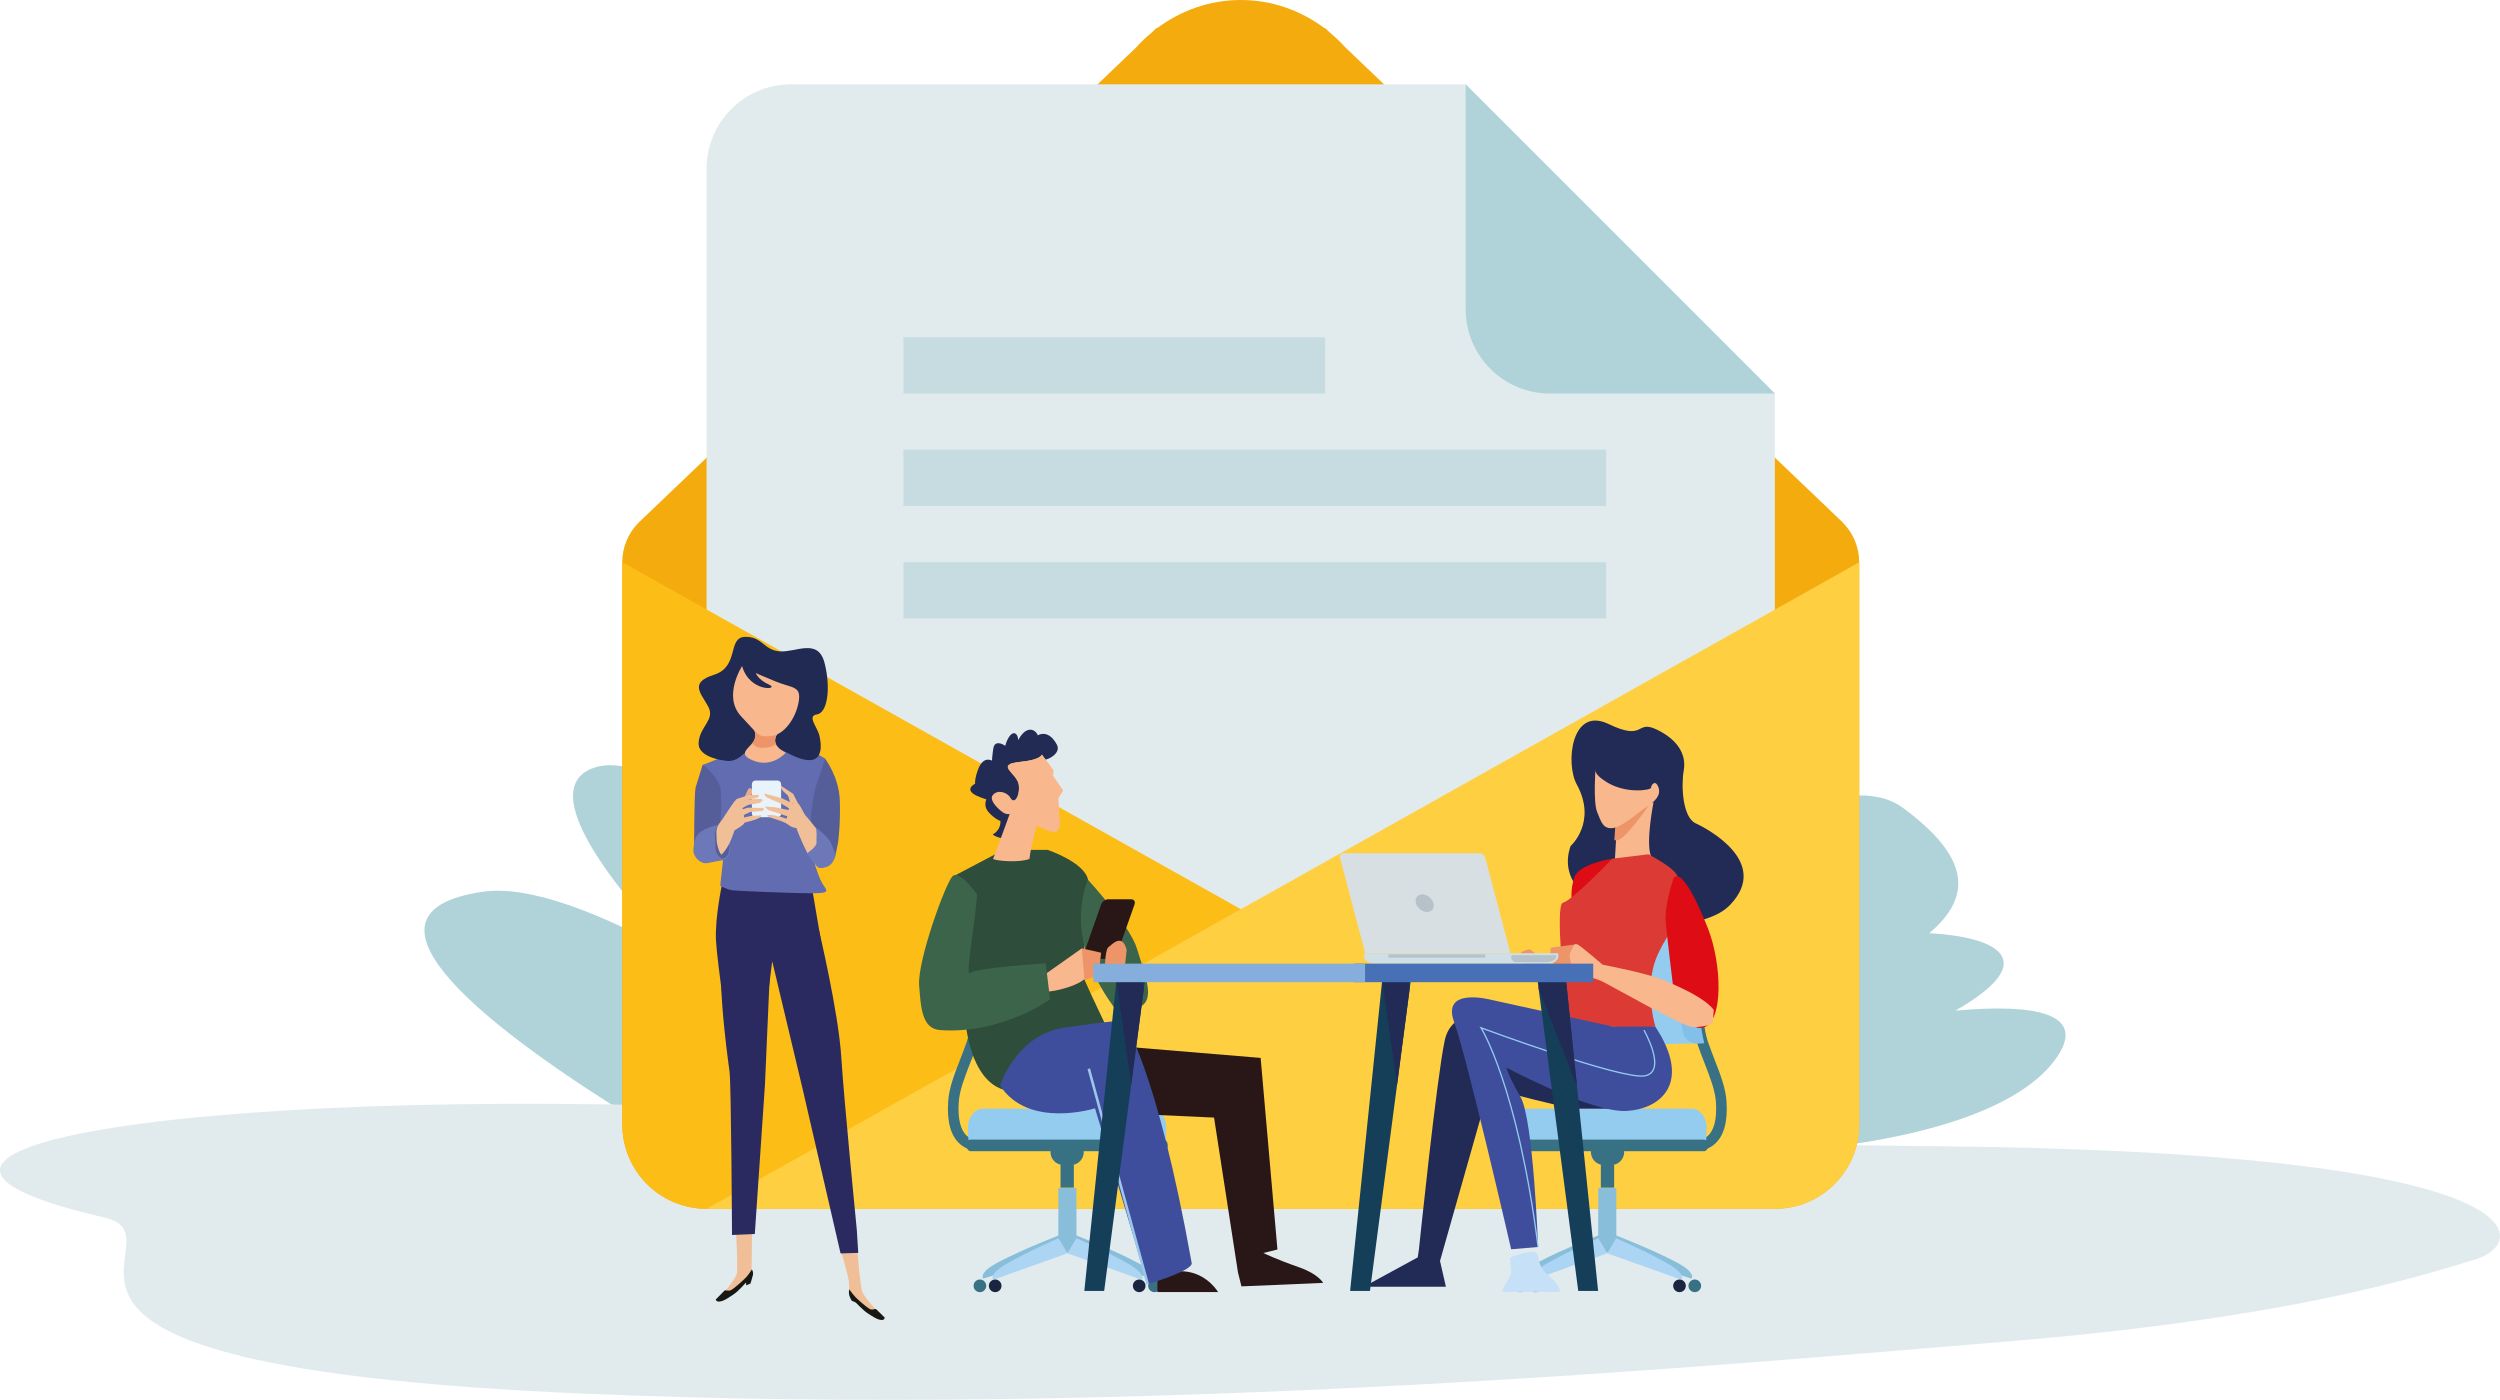 <?xml version="1.0" encoding="UTF-8"?>
<svg xmlns="http://www.w3.org/2000/svg" width="80.83mm" height="45.26mm" viewBox="0 0 229.13 128.3">
  <g id="Ebene_1" data-name="Ebene 1"/>
  <g id="Ebene_2" data-name="Ebene 2">
    <g id="Ebene_4" data-name="Ebene 4">
      <g>
        <path d="M105.17,90.74c-6.31-4.3-1.14-5.68,4.95-5.53-2.81-3.08-.85-5.94,6.56-9.04,3.33-1.39,7.26-.49,11.07,1.47,3.29-5.87,7.54-9.85,12.13-7.56,3.79,1.89,6.57,4.15,8.25,6.53,1.22-.47,2.54-.91,3.94-1.31,3.06-.87,5.26-.11,6.78,1.62,6.07-3.43,12.15-5.39,15.56-2.88,5.92,4.37,6.56,7.99,2.41,11.49,6.07,.32,10.55,2.42,2.39,7.1,7.25-.66,12.37,.2,9.09,4.57-7.33,9.74-39.77,10.8-63.73,5.84-15.22-1.11-27.78-4.21-30-9.26-1.63-3.72,3.72-4.07,10.6-3.05Z" fill="#b0d2d9"/>
        <path d="M32.97,108.95c-1.34-2.72,.3-5.15,6.58-6.68,6.86-1.67,13.42-1.03,18.82,.42-12.76-7.84-27.65-18.99-14.11-20.96,4.22-.61,10.73,1.89,17.97,5.92-8.1-8.58-12.56-15.74-7.69-17.32,4.53-1.47,13.8,5.39,23.68,14.61-5.64-7.84-8.92-14.75-6.42-18.2,2.04-2.81,6.44,.11,11.51,5.67-.25-5.07,1.31-8.21,4.88-7.75,3.36,.43,6.11,6.19,8.09,13.16,3.18-11.09,11.66-18.16,20.27-15.22,10.11,3.46,2.12,30.06-2.34,42.73l-81.25,3.61Z" fill="#b0d2d9"/>
        <path d="M177.38,105.05c-16.07-.15-65.87-.82-96.1-2.79-56.04-3.65-101.82,2.41-71.75,9.32,8.4,1.93-15.83,13.52,43.49,16.13,52.07,2.29,105.16-2.64,130.85-4.75,25.69-2.12,37.55-5.86,43.06-7.55,4.84-1.49,6.63-9.83-49.55-10.36Z" fill="#e1ebed"/>
        <path d="M168.9,47.89L123.3,4.34c-.43-.48-.9-.92-1.4-1.34l-.45-.43-.05,.02c-2.15-1.61-4.79-2.59-7.68-2.59s-5.53,.99-7.68,2.59l-.05-.02-.45,.43c-.5,.41-.97,.85-1.4,1.34L58.54,47.89c-1.01,1.01-1.51,2.33-1.51,3.65v51.52c0,4.27,3.46,7.73,7.73,7.73h97.91c4.27,0,7.73-3.46,7.73-7.73V51.54c0-1.32-.5-2.64-1.51-3.65Z" fill="#f4ab0d"/>
        <circle cx="113.72" cy="61.84" r="25.76" transform="translate(34.47 164.18) rotate(-80.78)" fill="none" stroke="#418ccb" stroke-miterlimit="10" stroke-width=".02"/>
        <path d="M162.67,95.33V36.07l-28.34-28.34h-61.84c-4.27,0-7.73,3.46-7.73,7.73V95.33h97.91Z" fill="#e1ebed"/>
        <path d="M162.67,110.79H64.77c-4.27,0-7.73-3.46-7.73-7.73V51.53l105.64,59.26Z" fill="#fcbe16"/>
        <path d="M64.77,110.79h97.91c4.27,0,7.73-3.46,7.73-7.73V51.53l-105.64,59.26Z" fill="#ffcf42"/>
        <path d="M134.33,7.73V28.34c0,4.27,3.46,7.73,7.73,7.73h20.61l-28.34-28.34Z" fill="#b0d2d9"/>
        <rect x="82.8" y="41.22" width="64.41" height="5.15" fill="#c6dce1"/>
        <rect x="82.8" y="51.53" width="64.41" height="5.15" fill="#c6dce1"/>
        <rect x="82.8" y="30.92" width="38.65" height="5.15" fill="#c6dce1"/>
        <g>
          <g>
            <path d="M66.17,81.07s-.65,3.05-.55,5.1c.1,2.06,1.22,9.48,1.22,9.48l.57,1.85s2.06-.26,2.24-.91c.18-.65,1.12-8.46,1.12-8.46,0,0,5.1,4.19,5.1,2.79s-1.48-9.68-1.48-9.68l-8.23-.16Z" fill="#2a2a61"/>
            <path d="M75.62,69.53s1.27,1.66,1.35,3.81c.08,2.15-.16,3.89-.16,3.89l-.27,1.3s-1.82-.69-1.82-1.47-.68-1.82-.62-3.26c.06-1.45,.98-4.43,1.52-4.26Z" fill="#555e99"/>
            <path d="M64.4,70.11l4.2-1.67s-.15-.12,2.22-.07c1.66,.04,3.67,1.01,3.84,.81,.18-.2,.96,.35,.96,.35,0,0-.47,1.5-.82,2.5s-.57,3.48-.61,4.39c-.06,1.41,.8,3.94,1.19,4.57,.39,.62,.78,.86-.74,.88-1.52,.02-6.97-.2-7.52-.27-.55-.08-1.11-.43-1.11-.43,0,0,.37-3.18,.41-4.1,.04-.92-2.02-6.96-2.02-6.96Z" fill="#616cb1"/>
            <path d="M63.61,77.99s.01-5.26,.14-5.8c.06-.25,.66-2.11,.66-2.11,0,0,1.46,1.15,1.62,2.19,.16,1.03,.02,3.26-.06,3.61s-2.36,2.11-2.36,2.11Z" fill="#555e99"/>
            <path d="M65.74,75.64s.7,.25,.9,.8c.2,.55,.29,.84,.27,1.5-.02,.66-.51,.86-.51,.86,0,0-1.18,.24-1.58,.31-.6,.1-1.31-.55-1.27-1.23s.14-1.17,.57-1.56,1.54-.72,1.62-.68Z" fill="#6d78b9"/>
            <path d="M65.74,75.72s-.29,.61-.21,1.03c.08,.43-.02,.76,.08,1.21,.1,.45,.51,.72,.51,.72,0,0,.49,.06,.64-.49,.16-.55,.04-1,.04-1l-1.05-1.48Z" fill="#555e99"/>
            <path d="M68.26,73.01s.23-.55,.31-.68c.08-.14,.32-.11,.35,.06,.04,.21,.02,.29-.08,.49-.1,.2-.59,.14-.59,.14Z" fill="#e9ac87"/>
            <path d="M74,74.94l.94,1.15s.16,1.09,.1,1.27c-.06,.18-.78,.96-.9,1-.12,.04-1.03-2.05-1.15-2.48s.2-1.76,1.02-.94Z" fill="#f0bf97"/>
            <path d="M67.4,75.84s-.29,.96-.57,1.5c-.27,.55-.62,.92-.7,.98-.08,.06-.45-.76-.45-1.37s-.16-1.07,.41-1.68c.56-.6,1.31,.57,1.31,.57Z" fill="#f0bf97"/>
            <path d="M74.74,75.82s1.21,.86,1.46,1.54c.25,.68,.37,.76,.35,1.07-.02,.31-.33,.9-.8,1.03-.47,.14-.72,.16-.94-.12-.21-.27-.88-1.11-.88-1.11,0,0,.9-.59,.9-.96s.06-1.31-.1-1.46Z" fill="#6d78b9"/>
            <path d="M71.59,74.57c0,.18-.14,.33-.32,.33h-2.04c-.18,0-.32-.15-.32-.33v-2.7c0-.18,.14-.33,.32-.33h2.04c.18,0,.32,.15,.32,.33v2.7Z" fill="#e9f3fc"/>
            <g>
              <path d="M67.48,73.24l1.17-.37,.88-.02s.04,.16-.06,.23c-.1,.08-1.15,.27-1.15,.27l-.72,.33-.12-.45Z" fill="#f0bf97"/>
              <path d="M67.1,73.81c.05-.03,1.31-.53,1.31-.53l1.27-.06,.21,.08s.04,.06-.14,.21c-.18,.16-.92,.2-1.13,.25-.21,.06-1.09,.61-1.09,.61,0,0-.72-.39-.43-.57Z" fill="#f0bf97"/>
              <path d="M67.34,74.41l1.21-.39s1.23,.04,1.35,.02c.12-.02,.14,.18,.04,.25-.1,.08-1.07,.1-1.15,.12-.08,.02-.86,.41-.86,.41,0,0-.66-.23-.59-.41Z" fill="#f0bf97"/>
              <path d="M67.77,75.02l1.03-.23,.96-.06s.08,.06-.14,.21-.76,.29-.76,.29l-.78,.21s-.68-.31-.31-.43Z" fill="#f0bf97"/>
              <path d="M66.09,75.27s1.19-1.84,1.29-1.89c.1-.06,.21-.21,.25,0,.04,.21,.51,.74,.53,.98,.02,.23,.06,.88,.06,1.05s-.59,.51-.88,.68c-.29,.18-.7,.07-.94-.23-.23-.29-.31-.59-.31-.59Z" fill="#f0bf97"/>
            </g>
            <g>
              <path d="M72.85,73.73l-1.19-.57-1.58-.43s-.06,.21,.23,.37c.29,.16,1.29,.55,1.29,.55l.57,.34,.12,.07s.66,.21,.57-.33Z" fill="#f0bf97"/>
              <path d="M72.18,73.83s.18,.31,.12,.37-.21,0-.43-.04c-.21-.04-.86-.18-.86-.18l-.92-.06s.21,.27,.35,.33c.19,.08,.64,.2,.64,.2l.98,.33s.72,.14,.72,0-.14-.27-.06-.39,.21-.47-.55-.57Z" fill="#f0bf97"/>
              <path d="M71.67,74.9l-.64-.16s-.7-.1-.7-.02v.08s.19,.09,.43,.18c.09,.03,.5,.17,.61,.2,.37,.1,.76,.33,.82,.33s.62-.27-.51-.61Z" fill="#f0bf97"/>
              <path d="M73.16,73.67l-.47-.92-1.13-.74s-.06,.23,.25,.53c.31,.29,.33,.33,.39,.35,.06,.02,.21,.68,.21,.68,0,0,.8,.31,.74,.1Z" fill="#f0bf97"/>
              <path d="M72.59,74.32l.2-.78s.31-.14,.61,.45c.29,.59,.64,1.09,.64,1.09,0,0,.04,.43-.21,.55-.25,.12-.64,.33-1.05,.23-.41-.1-.77-.46-.88-.57-.13-.13,.15-.2,.21-.31,.08-.14-.03-.33,.06-.41,.16-.14,.43-.25,.43-.25Z" fill="#f0bf97"/>
            </g>
            <path d="M68.93,112.65l-.05,3.91s-1.5,1.7-2.04,1.97c-.54,.27-.46,.03-.43-.1,.04-.14,.95-1.12,1.11-1.67,.15-.54-.09-3.88-.05-4.05,.04-.17,1.46-.07,1.46-.07Z" fill="#f0bf97"/>
            <path d="M77.04,114.56s.67,2.17,.76,2.92c.08,.74-.05,.99,.18,1.21,.23,.22,1.84,2,2.2,1.98,.36-.02,.34-.36,.34-.36,0,0-1.27-1.36-1.48-1.89-.21-.53-.44-3.55-.46-3.85-.02-.3-1.54-.02-1.54-.02Z" fill="#f0bf97"/>
            <path d="M70.73,85.24l-.62,14.17-.93,13.69-2.09,.09s-.07-13.83-.23-15.01c-.16-1.18-1.54-10.77-.25-13.13,1.29-2.36,4.13,.19,4.13,.19Z" fill="#2a2a61"/>
            <path d="M75.07,85.3s1.77,7.46,2.03,11.53c.26,4.07,1.43,15.92,1.43,15.92l.13,2.08-1.62,.05-3.47-15.04-3.29-13.82,4.8-.71Z" fill="#2a2a61"/>
            <path d="M68.92,116.35s.14,.24,.09,.49c-.04,.2-.23,.8-.23,.8l-.4,.17v-.27s-.73,.82-1.09,1.05c-.36,.24-1.12,.83-1.55,.68-.11-.04-.14-.17-.14-.17,0,0,.69-.71,.8-.81,.11-.1,.35,.1,.64-.07,.29-.17,1.12-.91,1.34-1.15,.29-.32,.52-.71,.52-.71Z" fill="#171813"/>
            <path d="M77.83,118.18s-.06,.26,0,.51c.04,.2,.23,.52,.23,.52l.37,.17s.72,.75,1.07,.97c.35,.22,1.08,.77,1.47,.6,.1-.05,.12-.18,.12-.18,0,0-.67-.68-.78-.77-.11-.1-.32,.12-.6-.03-.28-.15-1.08-.85-1.3-1.08-.28-.3-.56-.7-.56-.7Z" fill="#171813"/>
          </g>
          <g>
            <path d="M66.77,69.75s-2.84-.18-2.74-1.68c.09-1.51,1.54-2.08,.88-3.31-.66-1.23-1.77-2.19,.54-2.92,2.32-.73,1.21-3.41,2.81-3.47,1.61-.05,1.73,1.22,3.21,1.33,1.49,.11,3.52-1.27,4.11,1.09,.59,2.36,.24,4.56-.71,4.69-.95,.13,.07,1.17,.24,1.98,.17,.81,.61,3.43-2.98,1.53-3.59-1.91-3.62,.75-5.36,.76Z" fill="#202a53"/>
            <path d="M69.05,66.78s.41,.58-.02,1.22c-.44,.64-1.44,1.1-.04,1.69,1.77,.76,3.03-.7,3.03-.7,0,0-1.21-.53-.94-1.38,.27-.86,1.58-1.64,.36-1.37-1.22,.27-2.59-.07-2.38,.55Z" fill="#f8b78c"/>
            <path d="M70.32,68.5c.28-.02,.55-.13,.81-.29-.09-.18-.12-.38-.05-.61,.27-.86,1.58-1.64,.36-1.37-1.22,.27-2.59-.07-2.38,.55,0,0,.41,.58-.02,1.22-.03,.05-.07,.09-.1,.14,.45,.43,.67,.43,1.39,.37Z" fill="#ed9568"/>
            <path d="M68.02,61.04s-1.82,2.78-.09,4.62c1.73,1.84,1.55,1.89,2.73,1.8,1.18-.09,2.28-1.6,2.54-3.14,.25-1.46-.52-1.22-2.11-1.86-1.59-.65-1.82-.78-1.82-.78,0,0,.18,.61,1.22,1.07,1.05,.46-1.79,.76-2.48-1.72Z" fill="#f8b78c"/>
          </g>
        </g>
        <g>
          <g>
            <path d="M89.67,105.47c-.43,0-1.1-.1-1.68-.61-.85-.74-1.21-2.05-1.09-3.89,.08-1.25,.57-2.51,1.09-3.84,.87-2.25,1.86-4.79,1.35-8.16l.96-.15c.56,3.62-.53,6.42-1.4,8.66-.51,1.32-.96,2.46-1.03,3.55-.1,1.5,.16,2.56,.75,3.08,.56,.49,1.26,.37,1.29,.36l.2,.95s-.18,.04-.43,.04Z" fill="#377183"/>
            <g>
              <g>
                <path d="M97.13,113.19l.95,1.45-7.96,2.55s-.53-.51,1.42-1.53c2.27-1.19,5.59-2.47,5.59-2.47Z" fill="#89bedb"/>
                <path d="M98.54,113.19l-.95,1.45,7.96,2.55s.53-.51-1.42-1.53c-2.27-1.19-5.59-2.47-5.59-2.47Z" fill="#89bedb"/>
              </g>
              <rect x="97" y="108.89" width="1.66" height="5.92" fill="#89bedb"/>
              <g>
                <path d="M97.02,113.49l.81,1.38-6.81,2.43s-.45-.48,1.22-1.46c1.95-1.14,4.79-2.35,4.79-2.35Z" fill="#acd5f3"/>
                <path d="M98.65,113.49l-.81,1.38,6.81,2.43s.45-.48-1.22-1.46c-1.95-1.14-4.79-2.35-4.79-2.35Z" fill="#acd5f3"/>
              </g>
              <path d="M91.79,117.85c0,.32-.26,.58-.58,.58s-.58-.26-.58-.58,.26-.58,.58-.58,.58,.26,.58,.58Z" fill="#1a2542"/>
              <path d="M104.99,117.85c0,.32-.26,.58-.58,.58s-.58-.26-.58-.58,.26-.58,.58-.58,.58,.26,.58,.58Z" fill="#1a2542"/>
              <path d="M90.39,117.85c0,.32-.26,.58-.58,.58s-.58-.26-.58-.58,.26-.58,.58-.58,.58,.26,.58,.58Z" fill="#377183"/>
              <path d="M106.39,117.85c0,.32-.26,.58-.58,.58s-.58-.26-.58-.58,.26-.58,.58-.58,.58,.26,.58,.58Z" fill="#377183"/>
            </g>
            <rect x="97.2" y="106.72" width="1.22" height="2.13" fill="#377183"/>
            <path d="M99.33,105.59c0,.65-.53,1.19-1.19,1.19h-.67c-.65,0-1.19-.53-1.19-1.19h0c0-.66,.53-1.19,1.19-1.19h.67c.65,0,1.19,.53,1.19,1.19h0Z" fill="#377183"/>
            <path d="M106.85,104.51c.03-.14,.04-1.02,.04-1.17,0-.96-.62-1.73-1.38-1.73h-15.41c-.76,0-1.38,.78-1.38,1.73,0,.15,.02,1.03,.05,1.17h18.08Z" fill="#94ccf0"/>
            <path d="M88.58,104.98c0,.29,.17,.53,.38,.53h17.69c.21,0,.38-.24,.38-.53h0c0-.29-.17-.53-.38-.53h-17.69c-.21,0-.38,.24-.38,.53h0Z" fill="#377183"/>
            <g>
              <path d="M89.45,95.61c.38,.03,2.8,.07,3.21,.08,2.64,.03,4.92-.46,5.05-1.12,.52-2.71,.55-5.48,.07-8.19-.11-.65-2.42-1.15-5.12-1.11-.42,0-2.89,.05-3.28,.08,.83,3.37,.85,6.89,.07,10.27Z" fill="#94ccf0"/>
              <path d="M89.08,85.34c-.3,0-.5,.14-.46,.31,.74,3.17,.76,6.47,.08,9.64-.04,.17,.17,.31,.46,.31h0c.29,0,.56-.13,.59-.3,.69-3.18,.67-6.48-.06-9.66-.04-.17-.31-.31-.61-.3h0Z" fill="#377183"/>
              <path d="M88.96,95.61c.08,.03,.6,.04,.69,.05,.58,0,1.17-.5,1.28-1.14,.48-2.67,.47-5.4-.04-8.06-.12-.64-.73-1.15-1.32-1.14-.09,0-.63,.02-.71,.05,.83,3.37,.86,6.88,.08,10.25Z" fill="#82c0ea"/>
            </g>
          </g>
          <g>
            <g>
              <path d="M106.08,117.29v1.13h5.56s-.89-1.53-2.74-1.85c-1.85-.32-2.82,.73-2.82,.73Z" fill="#291718"/>
              <path d="M99.99,95.67l15.55,1.29,1.54,17.56-1.29,.32s1.2,.59,3.22,1.29c1.83,.63,2.26,1.45,2.26,1.45l-7.49,.32-.32-1.29-2.19-14.18-10.47-.48-.81-6.28Z" fill="#291718"/>
              <path d="M92.95,99.97s-3.71,.64-4.51-6.61c-.81-7.25-1.05-13.05-1.05-13.05l4.59-2.42h4.03s3.38,1.13,3.71,2.74c.32,1.61-.81,8.06-.32,9.18,.48,1.13,2.26,4.83,2.26,4.83l-8.7,5.32Z" fill="#2e4d3a"/>
              <path d="M99.71,80.63s3.87,4.19,4.51,6.36c.64,2.17,1.61,4.35,.48,5.16-1.13,.81-1.85,1.21-2.18,.72-.32-.48-5.16-6.04-2.82-12.24Z" fill="#3c644b"/>
              <path d="M101.73,87.89h-2.09c-.27,0-.41-.22-.31-.48l1.59-4.51c.09-.27,.39-.48,.66-.48h2.09c.27,0,.41,.22,.31,.48l-1.59,4.51c-.09,.27-.39,.48-.66,.48Z" fill="#291718"/>
              <path d="M95.61,89.42l2.99-2.11,.55-.39s.97,1.45,.56,2.42c-.4,.97-3.3,1.61-3.79,1.53-.48-.08-.32-1.45-.32-1.45Z" fill="#f8b78c"/>
              <polygon points="100.92 87.32 100.68 89.42 99.39 89.82 99.15 86.92 100.92 87.32" fill="#ed9568"/>
              <path d="M103.26,87.08l-.32,2.9-1.69-.73s0-2.17,.32-2.42c.32-.24,1.29-1.37,1.69,.24Z" fill="#ed9568"/>
              <path d="M91.66,99.49s1.45-4.67,5.96-5.32c4.51-.64,5.32-.64,5.32-.64,0,0,3.06,4.19,6.28,22.23,.13,.71-4.03,1.93-4.03,1.93l-4.83-16.11s-6.12,1.93-8.7-2.09Z" fill="#3f4e9c"/>
              <line x1="99.79" y1="97.95" x2="105.19" y2="117.69" fill="none" stroke="#9dc6eb" stroke-miterlimit="10" stroke-width=".24"/>
              <path d="M89.56,82s-1.61-2.34-2.26-1.69c-.64,.64-3.22,7.73-3.06,9.99,.16,2.26,.32,3.99,1.93,4.11,5.64,.4,10.07-2.82,10.07-2.82l-.4-3.3s-6.44,.4-6.93,.89c-.48,.48,.48-4.75,.64-7.17Z" fill="#3c644b"/>
            </g>
            <path d="M92.59,69.99s1.91,.22,2.53-.49c.62-.71-1.14-.53-.37,.02,.78,.55,2.58-.34,2.13-1.24-.45-.9-1.18-1.3-1.91-.8-.73,.5-.15,.81,.13,.31,.29-.5-.77-1.76-1.74-.03-.97,1.73-.48,1.88-.13,.72,.35-1.15-.37-1.91-.95-.56-.59,1.35,.23,2.05,.46,1.44,.23-.61-1.52-1.95-1.7-.78-.17,1.16-.32,2.55,.56,2.6,.89,.04-1.09-3.07-1.98-.6-.88,2.47,.77,1.76,.85,1.2,.08-.56-3,.39-.66,1.28,2.34,.89,1.48-.14,1.7-.7,.22-.56-2.02,.87-.87,2.12,1.15,1.25,2.29,1.05,2.09-.22-.2-1.27-1.56-.65-1.16,.41,.4,1.06-.28,1.67-.54,1.77-.26,.1,1.6,.94,2-.07,.39-1,1.05-5.97-.45-6.38Z" fill="#222b54"/>
            <path d="M96.51,71.13l.03-.53-1.05-1.44s-.1,.47-1.86,.65c-2.63,.27-.35,1.02-.25,2.17,.05,.63-.09,1.08-.28,1.27,.53,.98,1.19,1.83,1.9,2.46v-.04l1.12,.47c1.12,.47,.99-.73,.99-.73l-.13-2.24,.44-.72-.91-1.31Z" fill="#f8b78c"/>
            <path d="M96.51,71.13l.03-.53-1.05-1.44s-.1,.47-1.86,.65c-2.63,.27-.35,1.02-.25,2.17,.1,1.15-.47,1.7-.76,1.16-.29-.54-1.19-.81-1.63-.27-.43,.54,.79,1.54,1.07,1.67,.28,.13,.48,.06,.48,.06,0,0-1,2.76-1.52,4.12,.29,.2,2.47,.36,3.33,0,.13-1.17,.66-3.06,.66-3.06l1.12,.47c1.12,.47,.99-.73,.99-.73l-.13-2.24,.44-.72-.91-1.31Z" fill="#f8b78c"/>
          </g>
          <g>
            <path d="M146.38,95.05l-10.1-1.83s-3.22-.86-3.87,2.15c-.75,3.51-2.36,19.12-2.36,19.12l-.11,.75-4.94,2.69h7.52l-.54-2.36,4.51-15.9s7.73,2.26,10.31,2.26,4.51-.97,4.51-1.4-3.12-5.69-4.94-5.48Z" fill="#212b56"/>
            <path d="M143.95,77.54s2.46-2.18,.56-5.65c-1.05-1.92-.5-7.17,2.9-5.54,3.4,1.63,2.48-.4,4.4,.5,1.92,.91,2.77,2.27,2.51,3.75-.26,1.49-.09,4.32,1.09,4.86,1.18,.54,6.83,3.59,3.19,7.44-3.64,3.85-16.89,1.02-14.65-5.37Z" fill="#212b56"/>
            <g>
              <path d="M155.47,105.47c.43,0,1.1-.1,1.68-.61,.85-.74,1.21-2.05,1.09-3.89-.08-1.25-.57-2.51-1.09-3.84-.87-2.25-1.86-4.79-1.35-8.16l-.96-.15c-.56,3.62,.53,6.42,1.4,8.66,.51,1.32,.96,2.46,1.03,3.55,.1,1.5-.16,2.56-.75,3.08-.56,.49-1.26,.37-1.29,.36l-.19,.95s.18,.04,.43,.04Z" fill="#377183"/>
              <g>
                <g>
                  <path d="M148.01,113.19l-.95,1.45,7.96,2.55s.53-.51-1.42-1.53c-2.27-1.19-5.59-2.47-5.59-2.47Z" fill="#89bedb"/>
                  <path d="M146.6,113.19l.95,1.45-7.96,2.55s-.53-.51,1.42-1.53c2.27-1.19,5.59-2.47,5.59-2.47Z" fill="#89bedb"/>
                </g>
                <rect x="146.48" y="108.89" width="1.66" height="5.92" fill="#89bedb"/>
                <g>
                  <path d="M148.12,113.49l-.81,1.38,6.81,2.43s.45-.48-1.22-1.46c-1.95-1.14-4.79-2.35-4.79-2.35Z" fill="#acd5f3"/>
                  <path d="M146.5,113.49l.81,1.38-6.81,2.43s-.45-.48,1.22-1.46c1.95-1.14,4.79-2.35,4.79-2.35Z" fill="#acd5f3"/>
                </g>
                <path d="M153.35,117.85c0,.32,.26,.58,.58,.58s.58-.26,.58-.58-.26-.58-.58-.58-.58,.26-.58,.58Z" fill="#1a2542"/>
                <path d="M140.15,117.85c0,.32,.26,.58,.58,.58s.58-.26,.58-.58-.26-.58-.58-.58-.58,.26-.58,.58Z" fill="#1a2542"/>
                <path d="M154.75,117.85c0,.32,.26,.58,.58,.58s.58-.26,.58-.58-.26-.58-.58-.58-.58,.26-.58,.58Z" fill="#377183"/>
                <path d="M138.75,117.85c0,.32,.26,.58,.58,.58s.58-.26,.58-.58-.26-.58-.58-.58-.58,.26-.58,.58Z" fill="#377183"/>
              </g>
              <rect x="146.72" y="106.72" width="1.22" height="2.13" fill="#377183"/>
              <path d="M145.81,105.59c0,.65,.53,1.19,1.19,1.19h.67c.65,0,1.19-.53,1.19-1.19h0c0-.66-.53-1.19-1.19-1.19h-.67c-.65,0-1.19,.53-1.19,1.19h0Z" fill="#377183"/>
              <path d="M138.29,104.51c-.03-.14-.04-1.02-.04-1.17,0-.96,.62-1.73,1.38-1.73h15.41c.76,0,1.38,.78,1.38,1.73,0,.15-.02,1.03-.05,1.17h-18.08Z" fill="#94ccf0"/>
              <path d="M156.56,104.98c0,.29-.17,.53-.38,.53h-17.69c-.21,0-.38-.24-.38-.53h0c0-.29,.17-.53,.38-.53h17.69c.21,0,.38,.24,.38,.53h0Z" fill="#377183"/>
              <g>
                <path d="M155.7,95.61c-.38,.03-2.8,.07-3.21,.08-2.64,.03-4.92-.46-5.05-1.12-.52-2.71-.55-5.48-.07-8.19,.11-.65,2.42-1.15,5.12-1.11,.42,0,2.89,.05,3.28,.08-.83,3.37-.85,6.89-.07,10.27Z" fill="#94ccf0"/>
                <path d="M156.06,85.34c.3,0,.5,.14,.46,.31-.74,3.17-.76,6.47-.08,9.64,.04,.17-.17,.31-.46,.31h0c-.29,0-.56-.13-.59-.3-.69-3.18-.67-6.48,.06-9.66,.04-.17,.31-.31,.61-.3h0Z" fill="#377183"/>
                <path d="M156.18,95.61c-.08,.03-.6,.04-.69,.05-.58,0-1.17-.5-1.28-1.14-.48-2.67-.47-5.4,.04-8.06,.12-.64,.73-1.15,1.32-1.14,.09,0,.63,.02,.71,.05-.83,3.37-.86,6.88-.08,10.25Z" fill="#82c0ea"/>
              </g>
            </g>
            <path d="M151.55,73.54s-.73,3.63-.24,4.91c.48,1.29-3.3,.32-3.3,.32,0,0,.16-2.98,.24-3.63,.08-.64,3.3-1.61,3.3-1.61Z" fill="#f8b78c"/>
            <g>
              <path d="M148.08,75.31c.07-.59,3.03-1.48,3.03-1.48,0,0-2.15,3.12-2.88,3.18-.1,0-.19,0-.27,0,.04-.7,.09-1.43,.13-1.7Z" fill="#ed9568"/>
              <path d="M146.23,70.5s-.22,3.03,.15,3.92c.37,.89,.52,1.55,1.4,1.48,.89-.07,2.29-1.4,3.1-1.92,.81-.52,1.4-1.11,1.11-1.85-.3-.74-.67-.15-.67,.07s-2.29,.59-4.07-.52c-.44-.28-1.11-.74-1.03-1.18Z" fill="#f8b78c"/>
            </g>
            <path d="M147.98,93.29l-7.75-6.29s-1.48,.16-.79,1.11c.7,.95,5.29,6.5,5.29,6.5,0,0,4.69,2.13,3.25-1.32Z" fill="#ed9568"/>
            <path d="M138.39,115.27s.11,1.05,.11,1.37-.7,1.24-.75,1.5l-.05,.27h5.26s.11-.54-.75-1.24c-.86-.7-1.13-1.18-1.24-2.07-.11-.89-2.58,.16-2.58,.16Z" fill="#c6e1f7"/>
            <path d="M147.76,78.7s-3.06,.48-3.46,1.69c-.4,1.21-.24,1.93-.24,2.5s3.87-2.01,3.71-4.19Z" fill="#dd0c15"/>
            <path d="M151.07,78.3l-3.3,.4s-3.71,3.87-4.51,4.03c-.81,.16,.28,8.98,.08,10.18-.11,.64,2.9,.94,4.51,1.18,1.61,.24,3.87,0,3.87,0,0,0-.81-2.58-.24-5.24,.56-2.66,3.06-4.67,2.5-6.53-.56-1.85,1.05-1.85-2.9-4.03Z" fill="#dc3a34"/>
            <path d="M153.4,80.47s-.89,2.5-.73,4.11c.16,1.61,.64,5.56,.64,5.56,0,0,.97,4.59,2.82,4.03,1.85-.56,1.69-5.8,.4-9.1-1.29-3.3-2.58-5.4-3.14-4.59Z" fill="#dd0c15"/>
            <path d="M157.07,92.57s-.08,.93-.08,1.13-.89,.44-1.81,.44-7.77-3.95-8.42-4.23c-.64-.28-2.13-.68-2.5-.73-.36-.04-.64-1.05-.44-1.69,.13-.43,.27-.8,.47-.92,.1-.06,.23-.06,.38,.04,.44,.28,2.22,1.81,2.22,1.81,0,0,4.15,.77,5.8,1.49,1.65,.73,3.59,1.61,4.39,2.66Z" fill="#f8b78c"/>
            <path d="M142.17,86.85l2.12-.28-.47,.92,.28,1.41-1.17,.2s-.16-.2,.04-.28c.2-.08,.48-.2,.48-.2,0,0-.56-.08-.81-.12-.24-.04-.28-.12-.28-.24s.24-.2,.24-.2c0,0-.44-.16-.48-.28-.04-.12-.12-.28-.04-.4,.08-.12-.04-.44,.08-.52Z" fill="#ed9568"/>
            <path d="M151.71,94.09h-3.87l-11.24-2.47s-4.51-1.18-3.33,2.04c1.18,3.22,5.23,20.84,5.23,20.84l2.47-.21s-.43-11.71-1.61-13.75c-1.18-2.04-1.29-2.69-1.29-2.69,0,0,7.84,4.19,11.06,3.97s5.91-2.69,2.58-7.73Z" fill="#3f4e9c"/>
            <path d="M150.67,94.41s2.15,3.76,.11,4.19c-2.04,.43-15.04-4.4-15.04-4.4,0,0,3.36,5.37,5.23,20.09" fill="none" stroke="#94ccf0" stroke-miterlimit="10" stroke-width=".12"/>
          </g>
          <g>
            <g>
              <path d="M142.81,87.81h0v-.44h-17.78v.43s0,0,0,.01l.05,.08c.23,.37,.64,.44,1.11,.44h15.46c.47,0,.88-.07,1.11-.44l.05-.08Z" fill="#d0dee6"/>
              <path d="M138.53,87.89s0,0,0,.01l.04,.06c.07,.1,.16,.17,.26,.22h2.7c.45,0,.85-.05,1.06-.35l.04-.07h0v-.22h-4.12v.35Z" fill="#b6c2c9"/>
              <rect x="127.25" y="87.47" width="8.88" height=".3" fill="#b6c2c9"/>
              <g>
                <path d="M138.43,87.35l-2.3-8.73c-.06-.23-.3-.42-.53-.42h-12.47c-.23,0-.37,.19-.31,.42l2.3,8.73h13.3Z" fill="#d7dfe2"/>
                <path d="M131.38,82.78c.12,.45-.15,.81-.59,.81s-.9-.36-1.02-.81c-.12-.45,.15-.81,.59-.81s.9,.36,1.02,.81Z" fill="#b6c2c9"/>
              </g>
            </g>
            <g>
              <polygon points="101.2 118.32 99.38 118.32 102.38 89.26 105.01 89.26 101.2 118.32" fill="#153f59"/>
              <polygon points="104.84 90.6 103.68 99.4 102.31 89.92 102.38 89.26 104.68 89.26 104.84 90.6" fill="#212b56"/>
              <polygon points="125.56 118.32 123.74 118.32 126.74 89.26 129.38 89.26 125.56 118.32" fill="#153f59"/>
              <polygon points="129.2 90.6 128.05 99.4 126.67 89.92 126.74 89.26 129.05 89.26 129.2 90.6" fill="#212b56"/>
              <polygon points="144.65 118.32 146.47 118.32 143.47 89.26 140.84 89.26 144.65 118.32" fill="#153f59"/>
              <polygon points="141.01 90.6 144.54 99.57 143.54 89.92 143.47 89.26 141.17 89.26 141.01 90.6" fill="#212b56"/>
              <rect x="124.09" y="88.32" width="21.93" height="1.7" fill="#4770b6"/>
              <rect x="100.21" y="88.32" width="24.9" height="1.7" fill="#86aedd"/>
            </g>
          </g>
        </g>
      </g>
    </g>
  </g>
</svg>